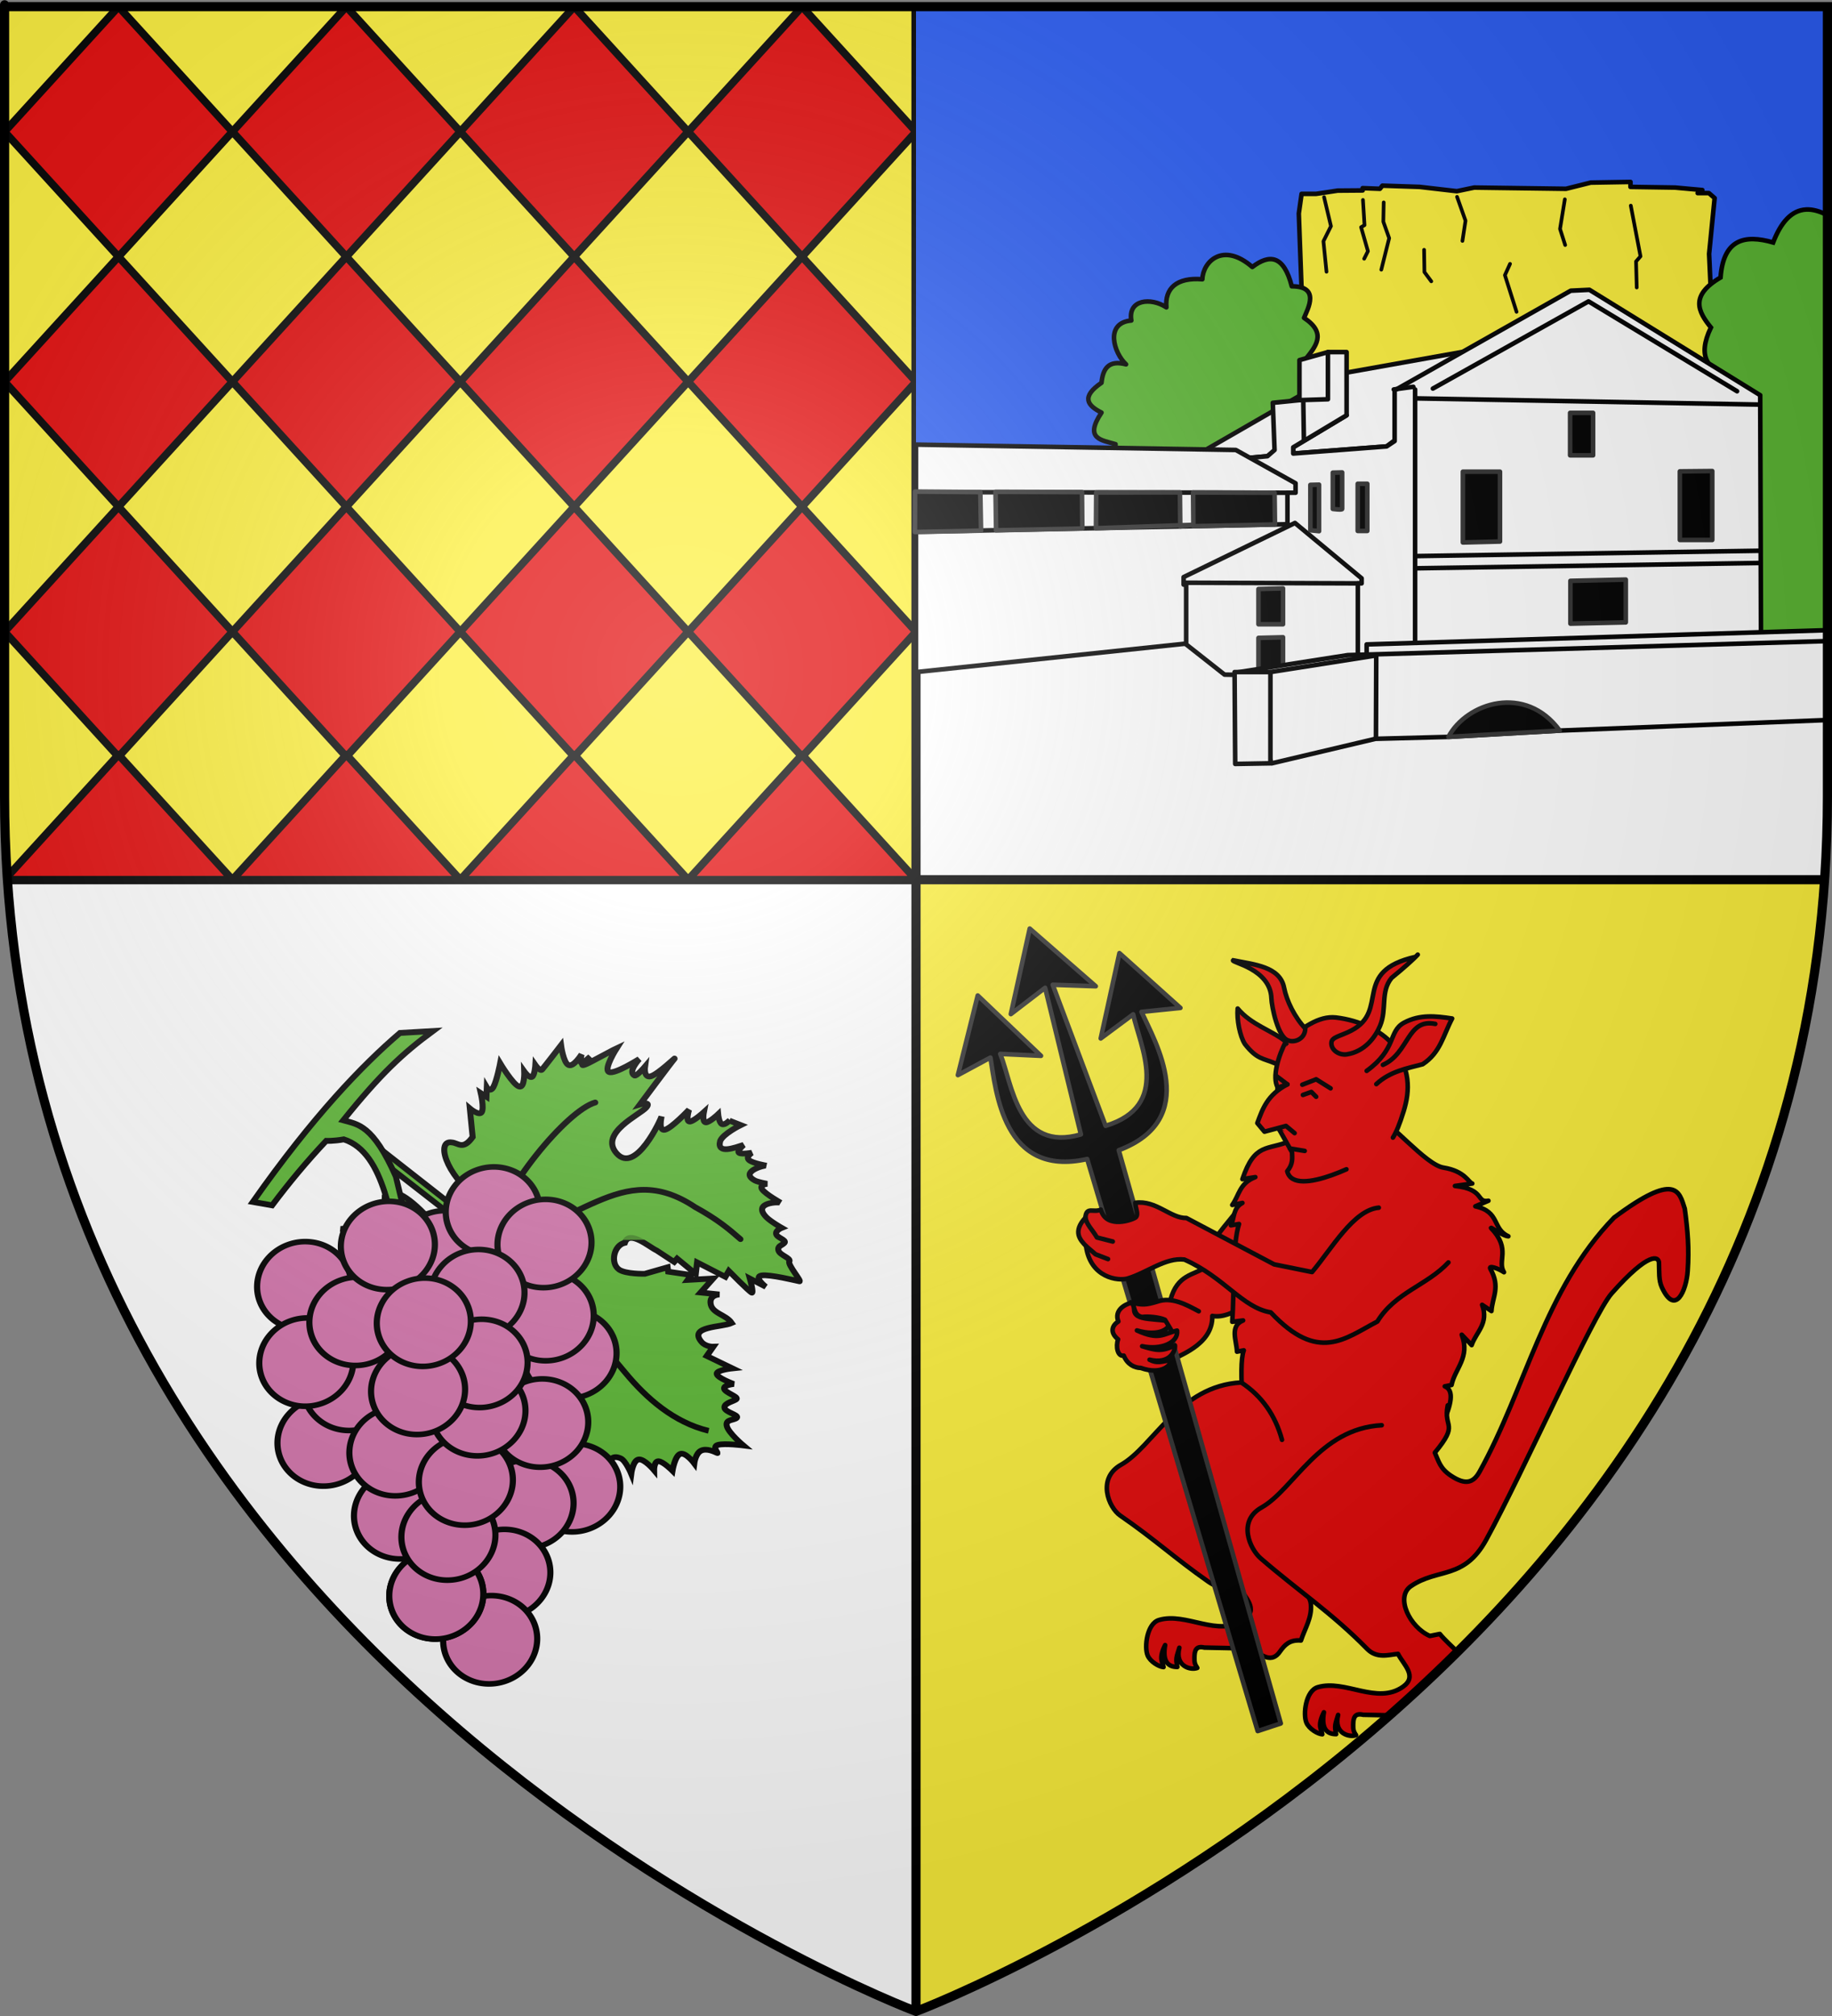 <?xml version="1.0" encoding="UTF-8" standalone="no"?>
<svg
   xmlns:dc="http://purl.org/dc/elements/1.1/"
   xmlns:cc="http://creativecommons.org/ns#"
   xmlns:rdf="http://www.w3.org/1999/02/22-rdf-syntax-ns#"
   xmlns:svg="http://www.w3.org/2000/svg"
   xmlns="http://www.w3.org/2000/svg"
   xmlns:xlink="http://www.w3.org/1999/xlink"
   xmlns:sodipodi="http://sodipodi.sourceforge.net/DTD/sodipodi-0.dtd"
   xmlns:inkscape="http://www.inkscape.org/namespaces/inkscape"
   height="660"
   width="600"
   version="1.0"
   id="svg2"
   sodipodi:version="0.32"
   inkscape:version="0.46"
   sodipodi:docname="Blason_ville_fr_Puymoyen_(Charente).svg"
   sodipodi:docbase="D:\Mes documents\Renaud-Notre Lapin"
   inkscape:export-filename="/Users/olivier/Desktop/Blason Rouge/Blason_Vide_3D.png"
   inkscape:export-xdpi="144"
   inkscape:export-ydpi="144"
   inkscape:output_extension="org.inkscape.output.svg.inkscape">
  <rect width="100%" height="100%" fill="#808080" stroke="none"/>
  <sodipodi:namedview
     inkscape:window-height="975"
     inkscape:window-width="1280"
     inkscape:pageshadow="2"
     inkscape:pageopacity="0.0"
     guidetolerance="10000"
     gridtolerance="23"
     objecttolerance="10"
     borderopacity="1.0"
     bordercolor="#666666"
     pagecolor="#ffffff"
     id="base"
     showgrid="false"
     height="660px"
     inkscape:zoom="1.1590909"
     inkscape:cx="300"
     inkscape:cy="330"
     inkscape:window-x="0"
     inkscape:window-y="22"
     inkscape:current-layer="layer3"
     inkscape:object-paths="true"
     inkscape:object-nodes="true"
     showguides="false"
     inkscape:snap-global="false" />
  <desc
     id="desc4">Flag of Canton of Valais (Wallis)</desc>
  <defs
     id="defs6">
    <linearGradient
       id="linearGradient2893">
      <stop
         style="stop-color:white;stop-opacity:0.314;"
         offset="0"
         id="stop2895" />
      <stop
         id="stop2897"
         offset="0.19"
         style="stop-color:white;stop-opacity:0.251;" />
      <stop
         style="stop-color:#6b6b6b;stop-opacity:0.125;"
         offset="0.6"
         id="stop2901" />
      <stop
         style="stop-color:black;stop-opacity:0.125;"
         offset="1"
         id="stop2899" />
    </linearGradient>
    <radialGradient
       inkscape:collect="always"
       xlink:href="#linearGradient2893"
       id="radialGradient3163"
       gradientUnits="userSpaceOnUse"
       gradientTransform="matrix(1.353,0,0,1.349,-77.629,-85.747)"
       cx="221.445"
       cy="226.331"
       fx="221.445"
       fy="226.331"
       r="300" />
    <g
       id="s">
      <g
         id="c">
        <path
           id="t"
           d="M 0,0 L 0,1 L 0.5,1 L 0,0 z "
           transform="matrix(0.951,0.309,-0.309,0.951,0,-1)" />
        <use
           xlink:href="#t"
           transform="scale(-1,1)"
           id="use2144"
           x="0"
           y="0"
           width="810"
           height="540" />
      </g>
      <g
         id="a">
        <use
           xlink:href="#c"
           transform="matrix(0.309,0.951,-0.951,0.309,0,0)"
           id="use2147"
           x="0"
           y="0"
           width="810"
           height="540" />
        <use
           xlink:href="#c"
           transform="matrix(-0.809,0.588,-0.588,-0.809,0,0)"
           id="use2149"
           x="0"
           y="0"
           width="810"
           height="540" />
      </g>
      <use
         xlink:href="#a"
         transform="scale(-1,1)"
         id="use2151"
         x="0"
         y="0"
         width="810"
         height="540" />
    </g>
  </defs>
  <g
     inkscape:groupmode="layer"
     id="layer3"
     inkscape:label="Fond écu"
     style="display:inline">
    <path
       style="fill:#ffffff;fill-opacity:1;fill-rule:evenodd;stroke:none;stroke-width:1px;stroke-linecap:butt;stroke-linejoin:miter;stroke-opacity:1"
       d="M 300,2.188 L 300,288 L 597.562,288 C 598.173,279.084 598.5,269.998 598.5,260.719 C 598.5,-24.733 598.5,2.188 598.5,2.188 L 300,2.188 z"
       id="path2855" />
    <path
       style="opacity:1;fill:#ffffff;fill-opacity:1;stroke:none;stroke-width:2.5;stroke-miterlimit:4;stroke-dasharray:none;stroke-opacity:1"
       d="M 2.438 288 C 20.604 553.343 300 658.5 300 658.5 L 300 288 L 2.438 288 z "
       id="rect13347" />
    <path
       id="path13355"
       d="M 597.562,288 C 579.396,553.343 300,658.5 300,658.5 L 300,288 L 597.562,288 z"
       style="opacity:1;fill:#fcef3c;fill-opacity:1;stroke:none;stroke-width:2.5;stroke-miterlimit:4;stroke-dasharray:none;stroke-opacity:1" />
    <path
       id="path13364"
       d="M 300,2.188 L 300,288 L 2.438,288 C 1.827,279.084 1.5,269.998 1.5,260.719 C 1.5,-24.733 1.5,2.188 1.5,2.188 L 300,2.188 z"
       style="fill:#fcef3c;fill-opacity:1;fill-rule:evenodd;stroke:none;stroke-width:1px;stroke-linecap:butt;stroke-linejoin:miter;stroke-opacity:1" />
    <rect
       style="opacity:1;fill:#000000;fill-opacity:1;stroke:none;stroke-width:2.5;stroke-miterlimit:4;stroke-dasharray:none;stroke-opacity:1"
       id="rect13643"
       width="3"
       height="657"
       x="298.5"
       y="1.5" />
    <rect
       y="2.438"
       x="-289.5"
       height="595.126"
       width="3"
       id="rect13645"
       style="opacity:1;fill:#000000;fill-opacity:1;stroke:none;stroke-width:2.5;stroke-miterlimit:4;stroke-dasharray:none;stroke-opacity:1"
       transform="matrix(0,-1,1,0,0,0)" />
    <path
       style="fill:#e20909;fill-opacity:1;stroke:#000000;stroke-width:2.5;stroke-linecap:round;stroke-linejoin:round;stroke-miterlimit:4;stroke-opacity:1;stroke-dasharray:none"
       d="M 38.812,2.188 L 1.5,43.114 L 38.812,84.041 L 76.125,43.114 L 38.812,2.188 z"
       id="rect3254"
       sodipodi:nodetypes="ccccc" />
    <path
       sodipodi:nodetypes="ccccc"
       id="path3257"
       d="M 113.438,2.188 L 76.125,43.114 L 113.438,84.041 L 150.75,43.114 L 113.438,2.188 z"
       style="fill:#e20909;fill-opacity:1;stroke:#000000;stroke-width:2.5;stroke-linecap:round;stroke-linejoin:round;stroke-miterlimit:4;stroke-opacity:1;stroke-dasharray:none" />
    <path
       style="fill:#e20909;fill-opacity:1;stroke:#000000;stroke-width:2.5;stroke-linecap:round;stroke-linejoin:round;stroke-miterlimit:4;stroke-opacity:1;stroke-dasharray:none"
       d="M 188.062,2.188 L 150.75,43.114 L 188.062,84.041 L 225.375,43.114 L 188.062,2.188 z"
       id="path3259"
       sodipodi:nodetypes="ccccc" />
    <path
       sodipodi:nodetypes="ccccc"
       id="path3261"
       d="M 262.688,2.188 L 225.375,43.114 L 262.688,84.041 L 300,43.114 L 262.688,2.188 z"
       style="fill:#e20909;fill-opacity:1;stroke:#000000;stroke-width:2.5;stroke-linecap:round;stroke-linejoin:round;stroke-miterlimit:4;stroke-opacity:1;stroke-dasharray:none" />
    <path
       sodipodi:nodetypes="ccccc"
       id="path3263"
       d="M 38.812,84.041 L 1.5,124.969 L 38.812,165.895 L 76.125,124.969 L 38.812,84.041 z"
       style="fill:#e20909;fill-opacity:1;stroke:#000000;stroke-width:2.5;stroke-linecap:round;stroke-linejoin:round;stroke-miterlimit:4;stroke-opacity:1;stroke-dasharray:none" />
    <path
       style="fill:#e20909;fill-opacity:1;stroke:#000000;stroke-width:2.5;stroke-linecap:round;stroke-linejoin:round;stroke-miterlimit:4;stroke-opacity:1;stroke-dasharray:none"
       d="M 113.438,84.041 L 76.125,124.969 L 113.438,165.895 L 150.75,124.969 L 113.438,84.041 z"
       id="path3265"
       sodipodi:nodetypes="ccccc" />
    <path
       sodipodi:nodetypes="ccccc"
       id="path3267"
       d="M 188.062,84.041 L 150.75,124.969 L 188.062,165.895 L 225.375,124.969 L 188.062,84.041 z"
       style="fill:#e20909;fill-opacity:1;stroke:#000000;stroke-width:2.5;stroke-linecap:round;stroke-linejoin:round;stroke-miterlimit:4;stroke-opacity:1;stroke-dasharray:none" />
    <path
       style="fill:#e20909;fill-opacity:1;stroke:#000000;stroke-width:2.5;stroke-linecap:round;stroke-linejoin:round;stroke-miterlimit:4;stroke-opacity:1;stroke-dasharray:none"
       d="M 262.688,84.041 L 225.375,124.969 L 262.688,165.895 L 300,124.969 L 262.688,84.041 z"
       id="path3269"
       sodipodi:nodetypes="ccccc" />
    <path
       style="fill:#e20909;fill-opacity:1;stroke:#000000;stroke-width:2.5;stroke-linecap:round;stroke-linejoin:round;stroke-miterlimit:4;stroke-opacity:1;stroke-dasharray:none"
       d="M 38.812,165.895 L 1.5,206.822 L 38.812,247.75 L 76.125,206.822 L 38.812,165.895 z"
       id="path3271"
       sodipodi:nodetypes="ccccc" />
    <path
       sodipodi:nodetypes="ccccc"
       id="path3273"
       d="M 113.438,165.895 L 76.125,206.822 L 113.438,247.75 L 150.75,206.822 L 113.438,165.895 z"
       style="fill:#e20909;fill-opacity:1;stroke:#000000;stroke-width:2.5;stroke-linecap:round;stroke-linejoin:round;stroke-miterlimit:4;stroke-opacity:1;stroke-dasharray:none" />
    <path
       style="fill:#e20909;fill-opacity:1;stroke:#000000;stroke-width:2.5;stroke-linecap:round;stroke-linejoin:round;stroke-miterlimit:4;stroke-opacity:1;stroke-dasharray:none"
       d="M 188.062,165.895 L 150.75,206.822 L 188.062,247.75 L 225.375,206.822 L 188.062,165.895 z"
       id="path3275"
       sodipodi:nodetypes="ccccc" />
    <path
       sodipodi:nodetypes="ccccc"
       id="path3277"
       d="M 262.688,165.895 L 225.375,206.822 L 262.688,247.75 L 300,206.822 L 262.688,165.895 z"
       style="fill:#e20909;fill-opacity:1;stroke:#000000;stroke-width:2.5;stroke-linecap:round;stroke-linejoin:round;stroke-miterlimit:4;stroke-opacity:1;stroke-dasharray:none" />
    <path
       sodipodi:nodetypes="ccccc"
       id="path3279"
       d="M 38.812,247.073 L 2.574,286.822 L 2.534,288 L 76.125,288 L 38.812,247.073 z"
       style="fill:#e20909;fill-opacity:1;stroke:#000000;stroke-width:2.5;stroke-linecap:round;stroke-linejoin:round;stroke-miterlimit:4;stroke-opacity:1;stroke-dasharray:none" />
    <path
       style="fill:#e20909;fill-opacity:1;stroke:#000000;stroke-width:2.5;stroke-linecap:round;stroke-linejoin:round;stroke-miterlimit:4;stroke-opacity:1;stroke-dasharray:none"
       d="M 113.438,247.073 L 76.125,288 L 150.75,288 L 113.438,247.073 z"
       id="path3281"
       sodipodi:nodetypes="cccc" />
    <path
       sodipodi:nodetypes="cccc"
       id="path3283"
       d="M 188.062,247.073 L 150.75,288 L 225.375,288 L 188.062,247.073 z"
       style="fill:#e20909;fill-opacity:1;stroke:#000000;stroke-width:2.5;stroke-linecap:round;stroke-linejoin:round;stroke-miterlimit:4;stroke-opacity:1;stroke-dasharray:none" />
    <path
       style="fill:#e20909;fill-opacity:1;stroke:#000000;stroke-width:2.5;stroke-linecap:round;stroke-linejoin:round;stroke-miterlimit:4;stroke-opacity:1;stroke-dasharray:none"
       d="M 262.688,247.073 L 225.375,288 L 300,288 L 262.688,247.073 z"
       id="path3285"
       sodipodi:nodetypes="cccc" />
    <g
       transform="matrix(0.72,0,0,0.72,29.606,264.693)"
       inkscape:label="Calque 1"
       id="g7425"
       style="display:inline">
      <g
         id="g3199"
         inkscape:label="Calque 1"
         transform="translate(267.523,-111.429)">
        <g
           transform="translate(-446.848,-77.75)"
           inkscape:label="Calque 1"
           id="g2836" />
      </g>
    </g>
    <path
       style="fill:#2b5df2;fill-opacity:1;fill-rule:evenodd;stroke:none;stroke-width:1px;stroke-linecap:butt;stroke-linejoin:miter;stroke-opacity:1"
       d="M 300,2.188 L 300,154.438 L 598.5,154.438 C 598.5,103.814 598.5,2.188 598.5,2.188 L 300,2.188 z"
       id="path2543" />
  </g>
  <g
     inkscape:groupmode="layer"
     id="layer4"
     inkscape:label="Meubles">
    <g
       id="g4590">
      <path
         id="path3365"
         d="M 534 59.562 L 521 59.781 L 512.875 61.812 L 482.812 61.406 L 477.125 62.594 L 464.938 61.188 L 452.75 60.781 L 451.938 61.812 L 446.281 61.594 L 446.281 62.344 L 438.094 62.406 L 431.062 63.469 L 426.281 63.469 L 425.375 69.906 L 426.219 93.031 L 428.219 123.281 L 435.656 123.281 L 434.75 126.875 L 449.375 126.188 L 449.125 128.219 L 455.438 128 L 454.969 130.938 C 454.969 130.938 466.214 130.469 467.562 130.469 C 468.911 130.469 561.469 120.688 561.469 120.688 L 559.75 83.125 L 561.562 64.844 L 559.688 63.219 L 556 63.219 L 557.531 62.219 L 548.594 61.406 L 534 61.188 L 534 59.562 z "
         style="fill:#fcef3c;fill-opacity:1;stroke:#000000;stroke-width:1.5;stroke-linecap:round;stroke-linejoin:round;stroke-miterlimit:4;stroke-dasharray:none;stroke-opacity:1" />
      <path
         id="path3367"
         d="M 446.383,65.456 L 446.893,73.713 L 445.771,74.386 L 448.014,82.236 L 446.781,84.703"
         style="fill:#fcef3c;fill-opacity:1;stroke:#000000;stroke-width:1.2;stroke-linecap:round;stroke-linejoin:round;stroke-miterlimit:4;stroke-dasharray:none;stroke-opacity:1" />
      <path
         id="path3369"
         d="M 453.175,66.258 L 453.061,72.591 L 454.967,77.974 L 452.388,88.291"
         style="fill:#fcef3c;fill-opacity:1;stroke:#000000;stroke-width:1.2;stroke-linecap:round;stroke-linejoin:round;stroke-miterlimit:4;stroke-dasharray:none;stroke-opacity:1" />
      <path
         id="path3371"
         d="M 477.202,64.446 L 479.975,72.255 L 478.966,78.871"
         style="fill:#fcef3c;fill-opacity:1;stroke:#000000;stroke-width:1.2;stroke-linecap:round;stroke-linejoin:round;stroke-miterlimit:4;stroke-dasharray:none;stroke-opacity:1" />
      <path
         id="path3373"
         d="M 466.406,81.787 C 466.406,82.348 466.518,89.076 466.518,89.076 L 468.761,92.104"
         style="fill:#fcef3c;fill-opacity:1;stroke:#000000;stroke-width:1.2;stroke-linecap:round;stroke-linejoin:round;stroke-miterlimit:4;stroke-dasharray:none;stroke-opacity:1" />
      <path
         id="path3375"
         d="M 433.653,64.561 L 435.903,74.049 L 433.435,78.983 L 434.445,88.964"
         style="fill:#fcef3c;fill-opacity:1;stroke:#000000;stroke-width:1.2;stroke-linecap:round;stroke-linejoin:round;stroke-miterlimit:4;stroke-dasharray:none;stroke-opacity:1" />
      <path
         id="path3377"
         d="M 512.499,65.259 L 510.927,74.946 L 512.609,80.217"
         style="fill:#fcef3c;fill-opacity:1;stroke:#000000;stroke-width:1.2;stroke-linecap:round;stroke-linejoin:round;stroke-miterlimit:4;stroke-dasharray:none;stroke-opacity:1" />
      <path
         id="path3379"
         d="M 496.685,102.085 L 492.872,90.086 L 494.554,86.385"
         style="fill:#fcef3c;fill-opacity:1;stroke:#000000;stroke-width:1.2;stroke-linecap:round;stroke-linejoin:round;stroke-miterlimit:4;stroke-dasharray:none;stroke-opacity:1" />
      <path
         id="path3381"
         d="M 534.101,67.32 L 537.281,83.918 L 535.823,85.6 L 536.047,94.123"
         style="fill:#fcef3c;fill-opacity:1;stroke:#000000;stroke-width:1.2;stroke-linecap:round;stroke-linejoin:round;stroke-miterlimit:4;stroke-dasharray:none;stroke-opacity:1" />
      <path
         id="path3359"
         d="M 591.562,68.594 C 586.706,68.819 583.248,72.834 580.719,79.375 C 571.408,76.717 564.428,78.259 563.5,90.844 C 553.38,96.777 556.136,102.04 560.344,107.219 C 555.624,117.065 559.656,121.039 566.344,123.281 L 574.125,134.5 L 572.375,214.906 L 598.5,214.469 C 598.5,111.655 598.5,75.692 598.5,70.438 C 595.925,69.103 593.61,68.499 591.562,68.594 z"
         style="fill:#5ab532;fill-opacity:1;fill-rule:evenodd;stroke:#000000;stroke-width:1.5;stroke-linecap:butt;stroke-linejoin:miter;stroke-miterlimit:4;stroke-dasharray:none;stroke-opacity:1;display:inline" />
      <path
         sodipodi:nodetypes="cccccccccccccc"
         id="path3355"
         d="M 427.088,104.065 C 428.418,100.907 432.399,93.728 423.068,93.728 C 420.466,83.524 415.803,83.107 410.146,87.41 C 400.514,79.076 393.985,85.677 393.778,91.431 C 385.245,90.726 381.471,94.524 382.005,100.62 C 376.949,97.3 369.353,98.009 370.519,104.927 C 361.753,105.696 364.764,115.536 368.796,119.285 C 363.013,117.749 361.209,120.76 360.755,125.315 C 353.995,129.922 356.114,132.752 360.755,135.078 C 354.929,143.78 360.875,144.072 365.35,145.416 C 365.032,152.132 368.874,151.363 372.241,151.446 L 429.158,158.746 L 427.375,117.849 C 430.851,113.493 434.778,109.166 427.088,104.065 z"
         style="opacity:1;fill:#5ab532;fill-opacity:1;stroke:#000000;stroke-width:1.5;stroke-linecap:round;stroke-linejoin:round;stroke-miterlimit:4;stroke-dasharray:none;stroke-opacity:1" />
      <g
         id="g3319">
        <path
           style="opacity:1;fill:#ffffff;fill-opacity:1;stroke:#000000;stroke-width:1.5;stroke-linecap:round;stroke-linejoin:round;stroke-miterlimit:4;stroke-dasharray:none;stroke-opacity:1;display:inline"
           d="M 389.759,150.225 L 437.824,122.552 L 499.871,111.482 L 454.137,146.147 L 423.55,148.477 L 423.55,146.438 L 441.028,135.951 L 426.463,137.699 L 418.889,146.73 L 415.102,149.351 L 392.672,151.39 L 389.759,150.225 z"
           id="path3297"
           sodipodi:nodetypes="cccccccccccc" />
        <path
           style="opacity:1;fill:#ffffff;fill-opacity:1;stroke:#000000;stroke-width:1.5;stroke-linecap:round;stroke-linejoin:round;stroke-miterlimit:4;stroke-dasharray:none;stroke-opacity:1;display:inline"
           d="M 576.774,218.215 L 463.458,224.215 L 392.829,208.423 L 392.672,151.39 L 415.102,149.351 L 417.433,147.312 L 416.85,131.873 L 425.589,130.999 L 425.589,117.891 L 434.911,115.269 L 441.028,115.269 L 441.028,135.951 L 423.55,146.438 L 423.55,148.477 L 454.137,146.147 L 456.758,144.399 L 456.758,127.795 L 514.436,95.169 L 520.553,94.878 L 576.483,129.378 L 576.774,218.215 z"
           id="path3295"
           sodipodi:nodetypes="ccccccccccccccccccccc" />
        <path
           style="opacity:1;fill:#2b5df2;fill-opacity:1;stroke:#000000;stroke-width:1.5;stroke-linecap:round;stroke-linejoin:round;stroke-miterlimit:4;stroke-dasharray:none;stroke-opacity:1;display:inline"
           d="M 463.458,224.215 L 463.458,127.504"
           id="path3301" />
        <path
           style="opacity:1;fill:none;fill-opacity:1;stroke:#000000;stroke-width:1.5;stroke-linecap:round;stroke-linejoin:round;stroke-miterlimit:4;stroke-dasharray:none;stroke-opacity:1;display:inline"
           d="M 469.284,127.212 L 520.262,98.665 L 568.909,128.086"
           id="path3303"
           sodipodi:nodetypes="ccc" />
        <path
           style="opacity:1;fill:none;fill-opacity:1;stroke:#000000;stroke-width:1.5;stroke-linecap:round;stroke-linejoin:round;stroke-miterlimit:4;stroke-dasharray:none;stroke-opacity:1;display:inline"
           d="M 434.911,115.269 L 434.911,130.708 L 425.589,130.999"
           id="path3305" />
        <path
           style="opacity:1;fill:#2b5df2;fill-opacity:1;stroke:#000000;stroke-width:1.5;stroke-linecap:round;stroke-linejoin:round;stroke-miterlimit:4;stroke-dasharray:none;stroke-opacity:1;display:inline"
           d="M 427.046,144.108 L 426.84,131.376"
           id="path3307"
           sodipodi:nodetypes="cc" />
        <path
           style="opacity:1;fill:#2b5df2;fill-opacity:1;stroke:#000000;stroke-width:1.5;stroke-linecap:round;stroke-linejoin:round;stroke-miterlimit:4;stroke-dasharray:none;stroke-opacity:1;display:inline"
           d="M 576.483,184.307 L 463.458,186.055"
           id="path3309" />
        <path
           id="path3311"
           d="M 576.483,180.307 L 463.458,182.055"
           style="opacity:1;fill:#2b5df2;fill-opacity:1;stroke:#000000;stroke-width:1.5;stroke-linecap:round;stroke-linejoin:round;stroke-miterlimit:4;stroke-dasharray:none;stroke-opacity:1;display:inline" />
        <path
           style="opacity:1;fill:#000000;fill-opacity:1;stroke:#313131;stroke-width:1.5;stroke-linecap:round;stroke-linejoin:round;stroke-miterlimit:4;stroke-dasharray:none;stroke-opacity:1;display:inline"
           d="M 479.11,154.422 L 479.11,177.594 L 491.263,177.286 L 491.263,154.422 L 479.11,154.422 z"
           id="path2447" />
        <path
           style="opacity:1;fill:#000000;fill-opacity:1;stroke:#313131;stroke-width:1.5;stroke-linecap:round;stroke-linejoin:round;stroke-miterlimit:4;stroke-dasharray:none;stroke-opacity:1;display:inline"
           d="M 514.229,135.163 L 514.229,149.066 L 521.748,149.066 L 521.748,135.163 L 514.229,135.163 z"
           id="path2449" />
        <path
           style="opacity:1;fill:#000000;fill-opacity:1;stroke:#313131;stroke-width:1.5;stroke-linecap:round;stroke-linejoin:round;stroke-miterlimit:4;stroke-dasharray:none;stroke-opacity:1;display:inline"
           d="M 550.173,154.319 L 550.173,176.771 L 560.781,176.771 L 560.781,154.216 L 550.173,154.319 z"
           id="path2451" />
        <path
           style="opacity:1;fill:#000000;fill-opacity:1;stroke:#313131;stroke-width:1.5;stroke-linecap:round;stroke-linejoin:round;stroke-miterlimit:4;stroke-dasharray:none;stroke-opacity:1;display:inline"
           d="M 514.332,190.159 L 514.332,204.166 L 532.459,203.754 L 532.459,189.747 L 514.332,190.159 z"
           id="path2453" />
        <path
           style="opacity:1;fill:none;fill-opacity:1;stroke:#000000;stroke-width:1.5;stroke-linecap:round;stroke-linejoin:round;stroke-miterlimit:4;stroke-dasharray:none;stroke-opacity:1;display:inline"
           d="M 463.458,130.417 L 576.191,132.456"
           id="path2461" />
        <path
           style="opacity:1;fill:#ffffff;fill-opacity:1;stroke:#000000;stroke-width:1.5;stroke-linecap:round;stroke-linejoin:round;stroke-miterlimit:4;stroke-dasharray:none;stroke-opacity:1;display:inline"
           d="M 300,145.562 L 300,220.031 L 403.312,209.125 L 421.656,171.812 L 421.656,161.312 L 424.312,161.312 L 424.312,158.219 L 404.75,147.312 L 300,145.562 z"
           id="path2473" />
        <path
           style="opacity:1;fill:#ffffff;fill-opacity:1;stroke:#000000;stroke-width:1.5;stroke-linecap:round;stroke-linejoin:round;stroke-miterlimit:4;stroke-dasharray:none;stroke-opacity:1;display:inline"
           d="M 388.479,210.963 L 388.479,191.395 L 387.655,191.395 L 387.655,188.923 L 424.113,171.209 L 445.947,189.335 L 445.947,190.983 L 444.711,190.983 L 444.711,221.614 L 401.047,220.861 L 388.479,210.963 z"
           id="path2463"
           sodipodi:nodetypes="ccccccccccc" />
        <path
           style="opacity:1;fill:none;fill-opacity:1;stroke:#000000;stroke-width:1.5;stroke-linecap:round;stroke-linejoin:round;stroke-miterlimit:4;stroke-dasharray:none;stroke-opacity:1;display:inline"
           d="M 421.435,161.322 L 299.678,161.113"
           id="path2477"
           sodipodi:nodetypes="cc" />
        <path
           style="opacity:1;fill:none;fill-opacity:1;stroke:#000000;stroke-width:1.5;stroke-linecap:round;stroke-linejoin:round;stroke-miterlimit:4;stroke-dasharray:none;stroke-opacity:1;display:inline"
           d="M 299.641,174.122 L 421.847,171.621"
           id="path2479"
           sodipodi:nodetypes="cc" />
        <path
           style="opacity:1;fill:#ffffff;fill-opacity:1;stroke:#000000;stroke-width:1.5;stroke-linecap:round;stroke-linejoin:round;stroke-miterlimit:4;stroke-dasharray:none;stroke-opacity:1;display:inline"
           d="M 598.5,206.312 L 447.594,210.969 L 447.594,214.875 L 447.812,217.75 L 598.5,212.938 C 598.5,208.284 598.5,210.643 598.5,206.312 z"
           id="path2481" />
        <path
           id="path2471"
           d="M 412.166,208.837 L 412.166,220.372 L 420.2,220.372 L 420.2,208.631 L 412.166,208.837 z"
           style="opacity:1;fill:#000000;fill-opacity:1;stroke:#313131;stroke-width:1.5;stroke-linecap:round;stroke-linejoin:round;stroke-miterlimit:4;stroke-dasharray:none;stroke-opacity:1;display:inline" />
        <path
           style="opacity:1;fill:#ffffff;fill-opacity:1;stroke:#000000;stroke-width:1.5;stroke-linecap:round;stroke-linejoin:round;stroke-miterlimit:4;stroke-dasharray:none;stroke-opacity:1;display:inline"
           d="M 598.5,209.875 L 441.406,214.469 L 404.531,220.219 L 416.5,249.906 L 450.469,241.875 L 474.375,241.25 L 510.625,239.188 L 598.5,235.719 C 598.5,212.906 598.5,227.44 598.5,209.875 z"
           id="path2485" />
        <path
           style="opacity:1;fill:#000000;fill-opacity:1;stroke:#313131;stroke-width:1.5;stroke-linecap:round;stroke-linejoin:round;stroke-miterlimit:4;stroke-dasharray:none;stroke-opacity:1;display:inline"
           d="M 474.372,241.242 C 480.371,230.007 499.62,223.833 510.831,239.183 L 474.372,241.242 z"
           id="path2487"
           sodipodi:nodetypes="ccc" />
        <path
           style="opacity:1;fill:#000000;fill-opacity:1;stroke:#313131;stroke-width:1.5;stroke-linecap:round;stroke-linejoin:round;stroke-miterlimit:4;stroke-dasharray:none;stroke-opacity:1;display:inline"
           d="M 412.166,192.837 L 412.166,204.372 L 420.2,204.372 L 420.2,192.631 L 412.166,192.837 z"
           id="path2467" />
        <path
           style="opacity:1;fill:#000000;fill-opacity:1;stroke:#313131;stroke-width:1.5;stroke-linecap:round;stroke-linejoin:round;stroke-miterlimit:4;stroke-dasharray:none;stroke-opacity:1;display:inline"
           d="M 431.998,158.673 L 431.998,173.893 L 429.158,173.602 L 429.158,158.746 L 431.998,158.673 z"
           id="path2455" />
        <path
           style="opacity:1;fill:#000000;fill-opacity:1;stroke:#313131;stroke-width:1.5;stroke-linecap:round;stroke-linejoin:round;stroke-miterlimit:4;stroke-dasharray:none;stroke-opacity:1;display:inline"
           d="M 436.513,154.74 L 436.513,166.611 C 436.513,166.611 439.572,167.048 439.572,166.611 C 439.572,166.174 439.572,154.667 439.572,154.667 L 436.513,154.74 z"
           id="path2457" />
        <path
           style="opacity:1;fill:#000000;fill-opacity:1;stroke:#313131;stroke-width:1.5;stroke-linecap:round;stroke-linejoin:round;stroke-miterlimit:4;stroke-dasharray:none;stroke-opacity:1;display:inline"
           d="M 444.669,158.382 L 444.669,173.82 L 447.801,173.82 L 447.801,158.382 L 444.669,158.382 z"
           id="path2459" />
        <path
           style="opacity:1;fill:none;fill-opacity:1;stroke:#000000;stroke-width:1.5;stroke-linecap:round;stroke-linejoin:round;stroke-miterlimit:4;stroke-dasharray:none;stroke-opacity:1;display:inline"
           d="M 388.479,190.777 L 445.123,190.983"
           id="path2465" />
        <path
           style="opacity:1;fill:none;fill-opacity:1;stroke:#000000;stroke-width:1.5;stroke-linecap:round;stroke-linejoin:round;stroke-miterlimit:4;stroke-dasharray:none;stroke-opacity:1;display:inline"
           d="M 456.467,127.504 L 462.876,126.63"
           id="path3260" />
        <path
           style="opacity:1;fill:#ffffff;fill-opacity:1;stroke:#000000;stroke-width:1.5;stroke-linecap:round;stroke-linejoin:round;stroke-miterlimit:4;stroke-dasharray:none;stroke-opacity:1;display:inline"
           d="M 404.545,250.099 L 404.339,220.026 L 416.08,220.026 L 416.08,249.894 L 404.545,250.099 z"
           id="path2483"
           sodipodi:nodetypes="ccccc" />
        <path
           style="opacity:1;fill:none;fill-opacity:1;stroke:#000000;stroke-width:1.5;stroke-linecap:round;stroke-linejoin:round;stroke-miterlimit:4;stroke-dasharray:none;stroke-opacity:1;display:inline"
           d="M 450.641,241.402 L 450.732,214.58"
           id="path3262"
           sodipodi:nodetypes="cc" />
        <path
           style="opacity:1;fill:none;fill-opacity:1;stroke:#000000;stroke-width:1.5;stroke-linecap:round;stroke-linejoin:round;stroke-miterlimit:4;stroke-dasharray:none;stroke-opacity:1;display:inline"
           d="M 416.08,220.026 L 450.732,214.58"
           id="path3264"
           sodipodi:nodetypes="cc" />
        <path
           style="opacity:1;fill:#000000;fill-opacity:1;stroke:#313131;stroke-width:1.5;stroke-linecap:round;stroke-linejoin:round;stroke-miterlimit:4;stroke-dasharray:none;stroke-opacity:1;display:inline"
           d="M 390.75,161.224 L 390.843,172.269 L 417.565,171.711 L 417.443,161.322 L 390.75,161.224 z"
           id="path3266"
           sodipodi:nodetypes="ccccc" />
        <path
           sodipodi:nodetypes="cccccc"
           id="path3268"
           d="M 359.023,161.239 L 358.936,172.936 L 390.641,171.827 L 386.552,172.359 L 386.442,161.21 L 359.023,161.239 z"
           style="opacity:1;fill:#000000;fill-opacity:1;stroke:#313131;stroke-width:1.5;stroke-linecap:round;stroke-linejoin:round;stroke-miterlimit:4;stroke-dasharray:none;stroke-opacity:1;display:inline" />
        <path
           style="opacity:1;fill:#000000;fill-opacity:1;stroke:#313131;stroke-width:1.5;stroke-linecap:round;stroke-linejoin:round;stroke-miterlimit:4;stroke-dasharray:none;stroke-opacity:1;display:inline"
           d="M 326.05,161.016 L 326.225,173.62 L 354.472,173.029 L 354.367,161.107 L 326.05,161.016 z"
           id="path3270"
           sodipodi:nodetypes="ccccc" />
        <path
           sodipodi:nodetypes="ccccc"
           id="path3272"
           d="M 299.679,160.931 L 299.641,174.175 L 321.301,173.722 L 321.067,161.107 L 299.679,160.931 z"
           style="opacity:1;fill:#000000;fill-opacity:1;stroke:#313131;stroke-width:1.5;stroke-linecap:round;stroke-linejoin:round;stroke-miterlimit:4;stroke-dasharray:none;stroke-opacity:1;display:inline" />
      </g>
    </g>
    <g
       id="g4975"
       transform="matrix(0.638,-5.5779675e-2,5.5779675e-2,0.638,-406.145,696.503)">
      <g
         style="stroke:#000000;stroke-width:3;stroke-miterlimit:4;stroke-dasharray:none;stroke-opacity:1;display:inline"
         id="g8200"
         transform="matrix(0.996,-8.6575765e-2,8.6575765e-2,0.996,614.393,-574.899)">
        <g
           inkscape:transform-center-y="-12.620621"
           inkscape:transform-center-x="14.195097"
           style="fill:#5ab532;stroke:#000000;stroke-width:1.41;stroke-miterlimit:4;stroke-dasharray:none;stroke-opacity:1"
           transform="matrix(-1.638,1.293,-1.412,-1.648,2236.064,-132.372)"
           id="g20384">
          <path
             sodipodi:nodetypes="ccscccscccscscscscscscscscscsscsscscscscscccccscscscscscssssssccsccccccccsccccccccscscccscssssscssscscscscscssscscsssccscccscssscscscscssssssscscssccscscsssccssscscsccscccccccssccc"
             d="M 821.35,472.914 L 820.244,428.919 C 820.244,428.919 815.294,434.866 815.307,435.199 C 815.721,445.591 810.567,452.058 808.673,448.972 C 807.743,447.781 808.489,445.728 804.395,446.161 L 799.42,451.153 C 799.42,451.153 799.466,448.354 798.314,448.472 C 797.162,448.59 794.812,451.626 794.812,451.626 L 794.628,450.049 L 792.785,451.468 C 792.785,451.468 793.338,450.01 791.68,450.364 C 790.021,450.719 786.151,452.887 786.151,452.887 C 786.151,452.887 788.178,447.329 787.625,445.949 C 787.072,444.569 783.94,447.368 783.94,447.368 C 783.94,447.368 784.492,445.397 783.755,445.161 C 783.018,444.924 780.991,446.422 780.991,446.422 C 780.991,446.422 781.544,444.53 780.807,444.53 C 780.07,444.53 773.251,445.003 773.251,445.003 C 773.251,445.003 776.2,441.849 775.831,440.588 C 775.462,439.326 771.777,439.957 771.777,439.957 C 771.777,439.957 773.666,439.011 773.435,438.538 C 773.205,438.065 770.855,438.065 770.855,438.065 C 770.855,438.065 776.937,439.011 771.224,436.961 C 765.511,434.911 765.142,434.753 765.142,434.753 C 765.142,434.753 771.224,433.807 770.855,432.388 C 770.487,430.969 763.668,429.077 763.668,429.077 C 763.668,429.077 767.953,429.155 767.538,427.342 C 767.412,426.788 764.221,426.869 764.221,426.869 C 764.221,426.869 766.663,425.332 765.142,424.346 C 763.622,423.36 757.034,422.927 758.14,422.927 C 759.245,422.927 772.145,421.823 772.145,421.823 C 772.145,421.823 769.558,420.267 771.777,420.246 C 774.146,420.224 783.897,424.519 785.04,418.354 C 786.319,411.454 771.55,415.844 771.04,416.146 C 771.04,416.146 774.449,414.412 773.067,413.466 C 771.685,412.519 765.511,412.362 765.511,412.362 C 765.511,412.362 768.183,411.219 767.722,410.469 C 767.262,409.72 763.668,409.366 763.668,409.366 C 763.668,409.366 765.787,408.183 765.327,407.473 C 764.866,406.764 761.825,406.527 761.825,406.527 C 761.825,406.527 763.3,405.069 763.115,404.32 C 762.931,403.571 761.088,403.531 761.088,403.531 L 761.272,403.531 L 760.351,400.851 C 760.351,400.851 764.742,402.596 766.585,401.966 C 769.745,400.449 765.559,398.348 763.668,397.224 C 763.668,397.224 766.064,397.539 765.88,396.751 C 765.695,395.962 763.852,394.543 763.852,394.543 C 763.852,394.543 765.649,395.056 765.695,393.912 C 765.741,392.769 764.037,389.97 764.037,389.97 C 764.266,390.462 769.508,393.789 768.644,389.655 C 768.482,388.879 767.354,386.974 767.354,386.974 C 767.354,386.974 768.828,388.314 769.197,386.974 C 769.565,385.634 768.828,381.613 768.828,381.613 C 768.892,382.05 773.208,386.761 773.804,381.928 C 773.978,380.514 773.435,377.513 773.435,377.513 C 773.435,377.513 774.864,378.223 775.462,377.513 C 776.061,376.803 774.91,374.675 775.831,374.675 C 776.752,374.675 777.536,375.463 778.227,374.517 C 778.918,373.571 777.674,371.048 778.595,370.89 C 779.517,370.732 780.438,365.371 780.807,366.002 C 781.175,366.633 784.032,372.309 785.598,373.571 C 787.165,374.832 787.072,371.048 787.072,371.048 L 787.994,375.148 C 787.994,375.148 790.205,371.994 790.39,372.625 C 790.574,373.255 789.837,380.036 789.837,380.036 L 791.495,379.721 L 793.154,386.974 L 795.55,385.397 L 795.55,391.074 L 796.655,391.074 L 797.208,395.962 C 797.713,397.719 797.506,404.102 800.71,402.765 C 802.921,404.347 806.867,402.147 806.683,399.6 C 806.546,397.705 803.474,394.385 803.474,394.385 L 798.682,391.389 L 799.42,390.601 L 796.471,386.028 L 797.945,385.87 L 793.707,381.613 L 798.314,381.613 L 795.734,377.986 C 795.734,377.986 797.232,379.629 798.682,378.301 C 800.664,376.488 798.498,373.768 799.235,371.363 C 801.631,372.393 806.607,378.571 807.528,373.728 C 807.825,372.168 806.607,370.89 806.607,370.89 L 809.371,370.575 L 807.712,364.11 C 807.712,364.11 810.523,366.672 811.214,366.002 C 811.905,365.332 810.477,361.429 810.477,361.429 C 810.477,361.429 812.274,363.085 812.872,362.375 C 813.471,361.665 812.135,358.59 812.872,358.59 C 813.61,358.59 815.499,360.128 816.374,359.379 C 817.249,358.63 815.452,355.594 816.374,355.594 C 817.295,355.594 818.447,357.447 819.507,356.068 C 820.566,354.688 820.612,350.075 820.612,350.075 C 820.612,350.075 823.1,353.781 824.482,354.648 C 825.865,355.516 825.957,352.914 826.141,353.545 C 826.325,354.175 826.786,356.107 828.168,356.698 C 829.55,357.29 831.67,355.91 831.67,355.91 C 831.67,355.91 830.84,359.182 832.038,359.852 C 833.236,360.522 836.461,358.59 836.461,358.59 C 836.461,358.59 836.139,361.705 836.83,362.533 C 837.521,363.361 839.225,361.902 839.225,361.902 C 839.225,361.902 838.534,365.45 839.594,366.317 C 840.653,367.184 843.464,365.371 843.464,365.371 C 843.464,365.371 841.82,368.408 842.174,369.629 C 843.418,373.919 848.44,368.163 848.44,368.052 C 848.44,368.052 847.011,373.728 847.15,375.463 C 847.288,377.198 849.038,373.807 848.992,374.99 C 848.946,376.173 846.853,379.551 846.965,380.194 C 847.702,384.415 857.285,377.527 857.285,377.355 C 857.285,377.355 856.226,381.652 856.732,383.032 C 857.239,384.412 859.312,382.874 859.312,382.874 C 859.312,382.874 857.193,385.358 857.47,386.028 C 857.746,386.698 861.155,385.082 860.418,385.555 C 859.681,386.028 857.516,388.157 857.101,389.024 C 856.686,389.891 860.602,388.078 858.76,389.024 L 846.965,395.805 C 844.482,398.1 840.38,402.037 842.358,404.173 C 847.207,409.408 852.49,403.64 852.468,397.866 L 855.258,392.493 L 858.575,390.443 C 858.575,390.443 858.437,392.06 859.497,391.389 C 860.556,390.719 862.814,387.763 862.814,387.763 C 862.814,387.763 863.551,390.443 864.288,389.813 C 865.025,389.182 868.066,386.265 869.448,386.028 C 870.83,385.791 869.08,389.339 869.817,388.866 C 870.554,388.393 874.608,386.343 874.608,386.343 C 874.608,386.343 872.765,390.128 875.714,388.393 C 878.662,386.659 881.427,386.186 881.427,386.186 C 881.427,386.186 879.169,388.669 878.847,390.128 C 878.524,391.587 880.137,392.02 880.137,392.02 C 880.137,392.02 877.695,393.873 877.925,395.016 C 878.156,396.159 881.058,396.593 881.058,396.593 C 881.058,396.593 878.156,398.525 878.294,399.747 C 878.432,400.969 882.717,400.378 881.611,401.481 C 880.505,402.585 877.142,403.886 877.372,405.897 C 877.603,407.907 883.27,409.523 882.532,409.523 C 881.795,409.523 880.782,410.115 880.505,410.785 C 880.229,411.455 882.164,412.204 881.427,412.204 C 880.69,412.204 878.847,411.573 878.662,412.204 C 878.478,412.835 880.69,414.727 880.69,414.727 C 880.69,414.727 876.866,414.885 877.372,416.462 C 877.879,418.038 882.717,421.035 882.717,421.035 C 882.717,421.035 878.939,421.784 877.925,422.769 C 876.912,423.755 879.4,424.977 878.662,424.977 C 877.925,424.977 876.082,424.977 876.082,424.977 C 876.082,424.977 877.372,427.342 876.082,427.184 C 874.286,425.259 860.853,421.075 860.74,425.466 C 860.644,429.166 875.345,430.427 875.345,429.392 C 875.345,429.392 872.581,429.234 873.687,430.18 C 874.792,431.127 882.717,435.384 882.717,435.384 C 882.717,435.384 876.175,435.226 874.055,435.857 C 871.936,436.488 874.977,437.907 874.24,437.907 C 873.502,437.907 870.508,436.882 869.817,437.749 C 869.126,438.617 871.475,441.376 871.475,441.376 L 866.684,439.957 C 866.684,439.957 868.895,444.372 867.605,444.372 C 866.315,444.372 862.63,441.731 860.971,441.849 C 859.312,441.967 862.261,444.845 860.971,444.845 C 859.681,444.845 856.548,443.899 856.548,443.899 C 856.548,443.899 860.787,448.63 859.128,448.63 C 857.47,448.63 851.757,447.999 851.757,447.999 C 851.757,447.999 853.231,449.26 852.494,449.26 C 851.757,449.26 848.808,448.157 848.808,448.157 L 849.361,451.626 C 849.361,451.626 846.195,448.963 844.201,449.103 C 840.003,449.398 842.358,454.937 842.358,454.937 L 838.672,451.31 L 836.277,449.891 L 835.54,452.257 L 833.328,449.103 L 830.564,451.31 L 832.001,445.357 C 832.001,445.357 827.96,451.368 827.305,451.04 C 825.617,450.195 825.87,441.362 828.168,435.226 C 829.787,430.905 822.271,428.604 822.271,428.604 L 823.561,473.387 L 821.35,472.914 z"
             style="fill:#5ab532;fill-opacity:1;fill-rule:evenodd;stroke:#000000;stroke-width:1.41;stroke-linecap:butt;stroke-linejoin:miter;stroke-miterlimit:4;stroke-dasharray:none;stroke-opacity:1;display:inline"
             id="path10836" />
          <g
             id="g19493"
             style="fill:#5ab532;stroke:#000000;stroke-width:1.41;stroke-linecap:round;stroke-miterlimit:4;stroke-dasharray:none;stroke-opacity:1">
            <path
               sodipodi:nodetypes="ccscsc"
               id="path18600"
               d="M 823.5,359 L 823.25,358.5 C 827.073,365.891 826.787,374.509 825.25,382.25 C 822.155,397.844 820.613,412.837 821.25,428.5 C 838.615,413.221 852.73,418.442 859.75,412.25 C 866.458,406.334 871.791,399.16 874,393.25"
               style="fill:#5ab532;fill-opacity:0.75;fill-rule:evenodd;stroke:#000000;stroke-width:1.41;stroke-linecap:round;stroke-linejoin:miter;stroke-miterlimit:4;stroke-dasharray:none;stroke-opacity:1" />
            <path
               sodipodi:nodetypes="ccc"
               id="path18602"
               d="M 822.25,427.75 C 805.49,412.691 785.198,417.046 783,396 C 781.795,389.923 781.905,386.478 782,383"
               style="fill:#5ab532;fill-opacity:0.75;fill-rule:evenodd;stroke:#000000;stroke-width:1.41;stroke-linecap:round;stroke-linejoin:miter;stroke-miterlimit:4;stroke-dasharray:none;stroke-opacity:1" />
            <path
               sodipodi:nodetypes="cc"
               id="path18604"
               d="M 821,427.25 C 809.511,432.883 784.666,433.722 778.75,430"
               style="fill:#5ab532;fill-opacity:0.75;fill-rule:evenodd;stroke:#000000;stroke-width:1.41;stroke-linecap:round;stroke-linejoin:miter;stroke-miterlimit:4;stroke-dasharray:none;stroke-opacity:1" />
            <path
               sodipodi:nodetypes="ccc"
               id="path18606"
               d="M 822.5,427.5 C 829.414,426.752 835.786,426.365 838.75,428.25 C 851.291,433.459 862.411,434.727 864.75,434.75"
               style="fill:#5ab532;fill-opacity:0.75;fill-rule:evenodd;stroke:#000000;stroke-width:1.41;stroke-linecap:round;stroke-linejoin:miter;stroke-miterlimit:4;stroke-dasharray:none;stroke-opacity:1" />
          </g>
        </g>
        <path
           sodipodi:nodetypes="ccccccccccc"
           id="path11555"
           d="M 223.368,162.236 C 217.81,162.236 214.336,161.431 214.336,161.431 C 202.877,169.971 191.929,179.26 181.422,189.105 L 171.972,185.678 C 209.944,147.851 239.222,126.501 261.06,113.61 L 277.851,115.569 C 260.645,124.129 247.755,132.439 224.758,152.583 C 231.705,155.909 239.348,157.397 246.296,185.565 L 249.075,230.614 L 242.127,230.614 C 239.423,209.076 243.423,172.846 223.368,162.236 z"
           style="fill:#5ab532;fill-opacity:1;fill-rule:evenodd;stroke:#000000;stroke-width:3;stroke-linecap:butt;stroke-linejoin:miter;stroke-miterlimit:4;stroke-dasharray:none;stroke-opacity:1" />
        <g
           style="fill:#d576ad;fill-opacity:1;stroke:#000000;stroke-width:1.715;stroke-miterlimit:4;stroke-dasharray:none;stroke-opacity:1"
           transform="matrix(1.981,0,0,1.544,-338.503,-263.54)"
           id="g3187">
          <path
             sodipodi:type="arc"
             style="fill:#d576ad;fill-opacity:1;fill-rule:evenodd;stroke:#000000;stroke-width:2.504;stroke-linecap:round;stroke-linejoin:round;stroke-miterlimit:4;stroke-dasharray:none;stroke-dashoffset:0;stroke-opacity:1"
             id="path11535"
             sodipodi:cx="789.83826"
             sodipodi:cy="580.80402"
             sodipodi:rx="19.091883"
             sodipodi:ry="19.79899"
             d="M 783.942,599.635 A 19.092,19.799 0 1 1 783.973,599.646"
             sodipodi:start="1.884771"
             sodipodi:end="8.1662395"
             sodipodi:open="true"
             transform="matrix(0.637,0,0,0.737,-171.876,-69.367)" />
          <path
             sodipodi:type="arc"
             style="fill:#d576ad;fill-opacity:1;fill-rule:evenodd;stroke:#000000;stroke-width:2.504;stroke-linecap:round;stroke-linejoin:round;stroke-miterlimit:4;stroke-dasharray:none;stroke-dashoffset:0;stroke-opacity:1"
             id="path11505"
             sodipodi:cx="789.83826"
             sodipodi:cy="580.80402"
             sodipodi:rx="19.091883"
             sodipodi:ry="19.79899"
             d="M 783.942,599.635 A 19.092,19.799 0 1 1 783.973,599.646"
             sodipodi:start="1.884771"
             sodipodi:end="8.1662395"
             sodipodi:open="true"
             transform="matrix(0.637,0,0,0.737,-176.004,-82.917)" />
          <path
             sodipodi:type="arc"
             style="fill:#d576ad;fill-opacity:1;fill-rule:evenodd;stroke:#000000;stroke-width:2.504;stroke-linecap:round;stroke-linejoin:round;stroke-miterlimit:4;stroke-dasharray:none;stroke-dashoffset:0;stroke-opacity:1"
             id="path11507"
             sodipodi:cx="789.83826"
             sodipodi:cy="580.80402"
             sodipodi:rx="19.091883"
             sodipodi:ry="19.79899"
             d="M 783.942,599.635 A 19.092,19.799 0 1 1 783.973,599.646"
             sodipodi:start="1.884771"
             sodipodi:end="8.1662395"
             sodipodi:open="true"
             transform="matrix(0.637,0,0,0.737,-199.411,-108.976)" />
          <path
             sodipodi:type="arc"
             style="fill:#d576ad;fill-opacity:1;fill-rule:evenodd;stroke:#000000;stroke-width:2.504;stroke-linecap:round;stroke-linejoin:round;stroke-miterlimit:4;stroke-dasharray:none;stroke-dashoffset:0;stroke-opacity:1"
             id="path11509"
             sodipodi:cx="789.83826"
             sodipodi:cy="580.80402"
             sodipodi:rx="19.091883"
             sodipodi:ry="19.79899"
             d="M 783.942,599.635 A 19.092,19.799 0 1 1 783.973,599.646"
             sodipodi:start="1.884771"
             sodipodi:end="8.1662395"
             sodipodi:open="true"
             transform="matrix(0.637,0,0,0.737,-236.321,-106.891)" />
          <path
             sodipodi:type="arc"
             style="fill:#d576ad;fill-opacity:1;fill-rule:evenodd;stroke:#000000;stroke-width:2.504;stroke-linecap:round;stroke-linejoin:round;stroke-miterlimit:4;stroke-dasharray:none;stroke-dashoffset:0;stroke-opacity:1"
             id="path11513"
             sodipodi:cx="789.83826"
             sodipodi:cy="580.80402"
             sodipodi:rx="19.091883"
             sodipodi:ry="19.79899"
             d="M 783.942,599.635 A 19.092,19.799 0 1 1 783.973,599.646"
             sodipodi:start="1.884771"
             sodipodi:end="8.1662395"
             sodipodi:open="true"
             transform="matrix(0.637,0,0,0.737,-185.007,-120.442)" />
          <path
             sodipodi:type="arc"
             style="fill:#d576ad;fill-opacity:1;fill-rule:evenodd;stroke:#000000;stroke-width:2.504;stroke-linecap:round;stroke-linejoin:round;stroke-miterlimit:4;stroke-dasharray:none;stroke-dashoffset:0;stroke-opacity:1"
             id="path11515"
             sodipodi:cx="789.83826"
             sodipodi:cy="580.80402"
             sodipodi:rx="19.091883"
             sodipodi:ry="19.79899"
             d="M 783.942,599.635 A 19.092,19.799 0 1 1 783.973,599.646"
             sodipodi:start="1.884771"
             sodipodi:end="8.1662395"
             sodipodi:open="true"
             transform="matrix(0.637,0,0,0.737,-173.304,-106.891)" />
          <path
             sodipodi:type="arc"
             style="fill:#d576ad;fill-opacity:1;fill-rule:evenodd;stroke:#000000;stroke-width:2.504;stroke-linecap:round;stroke-linejoin:round;stroke-miterlimit:4;stroke-dasharray:none;stroke-dashoffset:0;stroke-opacity:1"
             id="path11523"
             sodipodi:cx="789.83826"
             sodipodi:cy="580.80402"
             sodipodi:rx="19.091883"
             sodipodi:ry="19.79899"
             d="M 783.942,599.635 A 19.092,19.799 0 1 1 783.973,599.646"
             sodipodi:start="1.884771"
             sodipodi:end="8.1662395"
             sodipodi:open="true"
             transform="matrix(0.637,0,0,0.737,-238.122,-54.774)" />
          <path
             sodipodi:type="arc"
             style="fill:#d576ad;fill-opacity:1;fill-rule:evenodd;stroke:#000000;stroke-width:2.504;stroke-linecap:round;stroke-linejoin:round;stroke-miterlimit:4;stroke-dasharray:none;stroke-dashoffset:0;stroke-opacity:1"
             id="path11519"
             sodipodi:cx="789.83826"
             sodipodi:cy="580.80402"
             sodipodi:rx="19.091883"
             sodipodi:ry="19.79899"
             d="M 783.942,599.635 A 19.092,19.799 0 1 1 783.973,599.646"
             sodipodi:start="1.884771"
             sodipodi:end="8.1662395"
             sodipodi:open="true"
             transform="matrix(0.637,0,0,0.737,-229.119,-71.452)" />
          <path
             sodipodi:type="arc"
             style="fill:#d576ad;fill-opacity:1;fill-rule:evenodd;stroke:#000000;stroke-width:2.504;stroke-linecap:round;stroke-linejoin:round;stroke-miterlimit:4;stroke-dasharray:none;stroke-dashoffset:0;stroke-opacity:1"
             id="path11521"
             sodipodi:cx="789.83826"
             sodipodi:cy="580.80402"
             sodipodi:rx="19.091883"
             sodipodi:ry="19.79899"
             d="M 783.942,599.635 A 19.092,19.799 0 1 1 783.973,599.646"
             sodipodi:start="1.884771"
             sodipodi:end="8.1662395"
             sodipodi:open="true"
             transform="matrix(0.637,0,0,0.737,-239.176,-81.875)" />
          <path
             sodipodi:type="arc"
             style="fill:#d576ad;fill-opacity:1;fill-rule:evenodd;stroke:#000000;stroke-width:2.504;stroke-linecap:round;stroke-linejoin:round;stroke-miterlimit:4;stroke-dasharray:none;stroke-dashoffset:0;stroke-opacity:1"
             id="path11531"
             sodipodi:cx="789.83826"
             sodipodi:cy="580.80402"
             sodipodi:rx="19.091883"
             sodipodi:ry="19.79899"
             d="M 783.942,599.635 A 19.092,19.799 0 1 1 783.973,599.646"
             sodipodi:start="1.884771"
             sodipodi:end="8.1662395"
             sodipodi:open="true"
             transform="matrix(0.637,0,0,0.737,-192.582,-94.383)" />
          <path
             sodipodi:type="arc"
             style="fill:#d576ad;fill-opacity:1;fill-rule:evenodd;stroke:#000000;stroke-width:2.504;stroke-linecap:round;stroke-linejoin:round;stroke-miterlimit:4;stroke-dasharray:none;stroke-dashoffset:0;stroke-opacity:1"
             id="path11533"
             sodipodi:cx="789.83826"
             sodipodi:cy="580.80402"
             sodipodi:rx="19.091883"
             sodipodi:ry="19.79899"
             d="M 783.942,599.635 A 19.092,19.799 0 1 1 783.973,599.646"
             sodipodi:start="1.884771"
             sodipodi:end="8.1662395"
             sodipodi:open="true"
             transform="matrix(0.637,0,0,0.737,-224.618,-92.298)" />
          <path
             sodipodi:type="arc"
             style="fill:#d576ad;fill-opacity:1;fill-rule:evenodd;stroke:#000000;stroke-width:2.504;stroke-linecap:round;stroke-linejoin:round;stroke-miterlimit:4;stroke-dasharray:none;stroke-dashoffset:0;stroke-opacity:1"
             id="path11511"
             sodipodi:cx="789.83826"
             sodipodi:cy="580.80402"
             sodipodi:rx="19.091883"
             sodipodi:ry="19.79899"
             d="M 783.942,599.635 A 19.092,19.799 0 1 1 783.973,599.646"
             sodipodi:start="1.884771"
             sodipodi:end="8.1662395"
             sodipodi:open="true"
             transform="matrix(0.637,0,0,0.737,-213.224,-115.23)" />
          <path
             sodipodi:type="arc"
             style="fill:#d576ad;fill-opacity:1;fill-rule:evenodd;stroke:#000000;stroke-width:2.504;stroke-linecap:round;stroke-linejoin:round;stroke-miterlimit:4;stroke-dasharray:none;stroke-dashoffset:0;stroke-opacity:1"
             id="path11543"
             sodipodi:cx="789.83826"
             sodipodi:cy="580.80402"
             sodipodi:rx="19.091883"
             sodipodi:ry="19.79899"
             d="M 783.942,599.635 A 19.092,19.799 0 1 1 783.973,599.646"
             sodipodi:start="1.884771"
             sodipodi:end="8.1662395"
             sodipodi:open="true"
             transform="matrix(0.637,0,0,0.737,-176.905,-25.589)" />
          <path
             sodipodi:type="arc"
             style="fill:#d576ad;fill-opacity:1;fill-rule:evenodd;stroke:#000000;stroke-width:2.504;stroke-linecap:round;stroke-linejoin:round;stroke-miterlimit:4;stroke-dasharray:none;stroke-dashoffset:0;stroke-opacity:1"
             id="path11541"
             sodipodi:cx="789.83826"
             sodipodi:cy="580.80402"
             sodipodi:rx="19.091883"
             sodipodi:ry="19.79899"
             d="M 783.942,599.635 A 19.092,19.799 0 1 1 783.973,599.646"
             sodipodi:start="1.884771"
             sodipodi:end="8.1662395"
             sodipodi:open="true"
             transform="matrix(0.637,0,0,0.737,-189.508,-22.893)" />
          <path
             sodipodi:type="arc"
             style="fill:#d576ad;fill-opacity:1;fill-rule:evenodd;stroke:#000000;stroke-width:2.504;stroke-linecap:round;stroke-linejoin:round;stroke-miterlimit:4;stroke-dasharray:none;stroke-dashoffset:0;stroke-opacity:1"
             id="path11537"
             sodipodi:cx="789.83826"
             sodipodi:cy="580.80402"
             sodipodi:rx="19.091883"
             sodipodi:ry="19.79899"
             d="M 783.942,599.635 A 19.092,19.799 0 1 1 783.973,599.646"
             sodipodi:start="1.884771"
             sodipodi:end="8.1662395"
             sodipodi:open="true"
             transform="matrix(0.637,0,0,0.737,-182.152,-48.52)" />
          <path
             sodipodi:type="arc"
             style="fill:#d576ad;fill-opacity:1;fill-rule:evenodd;stroke:#000000;stroke-width:2.504;stroke-linecap:round;stroke-linejoin:round;stroke-miterlimit:4;stroke-dasharray:none;stroke-dashoffset:0;stroke-opacity:1"
             id="path11547"
             sodipodi:cx="789.83826"
             sodipodi:cy="580.80402"
             sodipodi:rx="19.091883"
             sodipodi:ry="19.79899"
             d="M 783.942,599.635 A 19.092,19.799 0 1 1 783.973,599.646"
             sodipodi:start="1.884771"
             sodipodi:end="8.1662395"
             sodipodi:open="true"
             transform="matrix(0.637,0,0,0.737,-221.917,-26.631)" />
          <path
             sodipodi:type="arc"
             style="fill:#d576ad;fill-opacity:1;fill-rule:evenodd;stroke:#000000;stroke-width:2.504;stroke-linecap:round;stroke-linejoin:round;stroke-miterlimit:4;stroke-dasharray:none;stroke-dashoffset:0;stroke-opacity:1"
             id="path11525"
             sodipodi:cx="789.83826"
             sodipodi:cy="580.80402"
             sodipodi:rx="19.091883"
             sodipodi:ry="19.79899"
             d="M 783.942,599.635 A 19.092,19.799 0 1 1 783.973,599.646"
             sodipodi:start="1.884771"
             sodipodi:end="8.1662395"
             sodipodi:open="true"
             transform="matrix(0.637,0,0,0.737,-220.271,-47.478)" />
          <path
             sodipodi:type="arc"
             style="fill:#d576ad;fill-opacity:1;fill-rule:evenodd;stroke:#000000;stroke-width:2.504;stroke-linecap:round;stroke-linejoin:round;stroke-miterlimit:4;stroke-dasharray:none;stroke-dashoffset:0;stroke-opacity:1"
             id="path11549"
             sodipodi:cx="789.83826"
             sodipodi:cy="580.80402"
             sodipodi:rx="19.091883"
             sodipodi:ry="19.79899"
             d="M 783.942,599.635 A 19.092,19.799 0 1 1 783.973,599.646"
             sodipodi:start="1.884771"
             sodipodi:end="8.1662395"
             sodipodi:open="true"
             transform="matrix(0.637,0,0,0.737,-198.511,-1.615)" />
          <path
             sodipodi:type="arc"
             style="fill:#d576ad;fill-opacity:1;fill-rule:evenodd;stroke:#000000;stroke-width:2.504;stroke-linecap:round;stroke-linejoin:round;stroke-miterlimit:4;stroke-dasharray:none;stroke-dashoffset:0;stroke-opacity:1"
             id="path11551"
             sodipodi:cx="789.83826"
             sodipodi:cy="580.80402"
             sodipodi:rx="19.091883"
             sodipodi:ry="19.79899"
             d="M 783.942,599.635 A 19.092,19.799 0 1 1 783.973,599.646"
             sodipodi:start="1.884771"
             sodipodi:end="8.1662395"
             sodipodi:open="true"
             transform="matrix(0.637,0,0,0.737,-204.812,19.232)" />
          <path
             sodipodi:type="arc"
             style="fill:#d576ad;fill-opacity:1;fill-rule:evenodd;stroke:#000000;stroke-width:2.504;stroke-linecap:round;stroke-linejoin:round;stroke-miterlimit:4;stroke-dasharray:none;stroke-dashoffset:0;stroke-opacity:1"
             id="path11553"
             sodipodi:cx="789.83826"
             sodipodi:cy="580.80402"
             sodipodi:rx="19.091883"
             sodipodi:ry="19.79899"
             d="M 783.942,599.635 A 19.092,19.799 0 1 1 783.973,599.646"
             sodipodi:start="1.884771"
             sodipodi:end="8.1662395"
             sodipodi:open="true"
             transform="matrix(0.637,0,0,0.737,-216.516,1.512)" />
          <path
             transform="matrix(0.637,0,0,0.737,-216.516,1.512)"
             sodipodi:open="true"
             sodipodi:end="8.1662395"
             sodipodi:start="1.884771"
             d="M 783.942,599.635 A 19.092,19.799 0 1 1 783.973,599.646"
             sodipodi:ry="19.79899"
             sodipodi:rx="19.091883"
             sodipodi:cy="580.80402"
             sodipodi:cx="789.83826"
             id="path11503"
             style="fill:#d576ad;fill-opacity:1;fill-rule:evenodd;stroke:#000000;stroke-width:2.504;stroke-linecap:round;stroke-linejoin:round;stroke-miterlimit:4;stroke-dasharray:none;stroke-dashoffset:0;stroke-opacity:1"
             sodipodi:type="arc" />
          <path
             sodipodi:type="arc"
             style="fill:#d576ad;fill-opacity:1;fill-rule:evenodd;stroke:#000000;stroke-width:2.504;stroke-linecap:round;stroke-linejoin:round;stroke-miterlimit:4;stroke-dasharray:none;stroke-dashoffset:0;stroke-opacity:1"
             id="path11545"
             sodipodi:cx="789.83826"
             sodipodi:cy="580.80402"
             sodipodi:rx="19.091883"
             sodipodi:ry="19.79899"
             d="M 783.942,599.635 A 19.092,19.799 0 1 1 783.973,599.646"
             sodipodi:start="1.884771"
             sodipodi:end="8.1662395"
             sodipodi:open="true"
             transform="matrix(0.637,0,0,0.737,-210.805,-16.997)" />
          <path
             sodipodi:type="arc"
             style="fill:#d576ad;fill-opacity:1;fill-rule:evenodd;stroke:#000000;stroke-width:2.504;stroke-linecap:round;stroke-linejoin:round;stroke-miterlimit:4;stroke-dasharray:none;stroke-dashoffset:0;stroke-opacity:1"
             id="path11539"
             sodipodi:cx="789.83826"
             sodipodi:cy="580.80402"
             sodipodi:rx="19.091883"
             sodipodi:ry="19.79899"
             d="M 783.942,599.635 A 19.092,19.799 0 1 1 783.973,599.646"
             sodipodi:start="1.884771"
             sodipodi:end="8.1662395"
             sodipodi:open="true"
             transform="matrix(0.637,0,0,0.737,-203.912,-33.927)" />
          <path
             sodipodi:type="arc"
             style="fill:#d576ad;fill-opacity:1;fill-rule:evenodd;stroke:#000000;stroke-width:2.504;stroke-linecap:round;stroke-linejoin:round;stroke-miterlimit:4;stroke-dasharray:none;stroke-dashoffset:0;stroke-opacity:1"
             id="path11527"
             sodipodi:cx="789.83826"
             sodipodi:cy="580.80402"
             sodipodi:rx="19.091883"
             sodipodi:ry="19.79899"
             d="M 783.942,599.635 A 19.092,19.799 0 1 1 783.973,599.646"
             sodipodi:start="1.884771"
             sodipodi:end="8.1662395"
             sodipodi:open="true"
             transform="matrix(0.637,0,0,0.737,-197.61,-55.817)" />
          <path
             sodipodi:type="arc"
             style="fill:#d576ad;fill-opacity:1;fill-rule:evenodd;stroke:#000000;stroke-width:2.504;stroke-linecap:round;stroke-linejoin:round;stroke-miterlimit:4;stroke-dasharray:none;stroke-dashoffset:0;stroke-opacity:1"
             id="path11529"
             sodipodi:cx="789.83826"
             sodipodi:cy="580.80402"
             sodipodi:rx="19.091883"
             sodipodi:ry="19.79899"
             d="M 783.942,599.635 A 19.092,19.799 0 1 1 783.973,599.646"
             sodipodi:start="1.884771"
             sodipodi:end="8.1662395"
             sodipodi:open="true"
             transform="matrix(0.637,0,0,0.737,-194.91,-71.452)" />
          <path
             sodipodi:type="arc"
             style="fill:#d576ad;fill-opacity:1;fill-rule:evenodd;stroke:#000000;stroke-width:2.504;stroke-linecap:round;stroke-linejoin:round;stroke-miterlimit:4;stroke-dasharray:none;stroke-dashoffset:0;stroke-opacity:1"
             id="path11501"
             sodipodi:cx="789.83826"
             sodipodi:cy="580.80402"
             sodipodi:rx="19.091883"
             sodipodi:ry="19.79899"
             d="M 783.942,599.635 A 19.092,19.799 0 1 1 783.973,599.646"
             sodipodi:start="1.884771"
             sodipodi:end="8.1662395"
             sodipodi:open="true"
             transform="matrix(0.637,0,0,0.737,-212.014,-66.24)" />
          <path
             sodipodi:type="arc"
             style="fill:#d576ad;fill-opacity:1;fill-rule:evenodd;stroke:#000000;stroke-width:2.504;stroke-linecap:round;stroke-linejoin:round;stroke-miterlimit:4;stroke-dasharray:none;stroke-dashoffset:0;stroke-opacity:1"
             id="path11517"
             sodipodi:cx="789.83826"
             sodipodi:cy="580.80402"
             sodipodi:rx="19.091883"
             sodipodi:ry="19.79899"
             d="M 783.942,599.635 A 19.092,19.799 0 1 1 783.973,599.646"
             sodipodi:start="1.884771"
             sodipodi:end="8.1662395"
             sodipodi:open="true"
             transform="matrix(0.637,0,0,0.737,-207.513,-88.129)" />
        </g>
      </g>
    </g>
    <g
       id="g4660">
      <path
         inkscape:transform-center-y="0.13399"
         inkscape:transform-center-x="-5.0020702"
         sodipodi:nodetypes="cccccc"
         id="path2556"
         d="M 383.326,425.615 C 385.52,417.204 390.908,417.507 395.18,414.744 C 394.275,405.417 406.756,397.359 408.413,390.508 L 415.69,422.726 C 410.674,424.537 403.67,432.01 397.048,430.811 C 397.272,440.603 385.314,443.959 382.598,445.84"
         style="opacity:0.98;fill:#e20909;fill-opacity:1;stroke:#000000;stroke-width:1.5;stroke-linecap:round;stroke-linejoin:round;stroke-miterlimit:4;stroke-dasharray:none;stroke-opacity:1" />
      <path
         sodipodi:nodetypes="cccccccccccccccccscccccscsccccccc"
         id="path2548"
         d="M 407.945,474.425 C 408.019,469.088 405.322,447.411 407.354,442.074 L 405.13,442.519 C 404.955,438.758 402.677,434.12 407.132,432.289 L 403.574,432.734 C 404.315,422.06 403.559,407.643 405.798,400.711 L 403.129,401.156 C 404.36,398.698 403.76,395.508 406.909,393.817 L 403.574,394.485 C 405.851,391.354 405.879,387.38 411.135,385.367 L 406.909,386.034 C 410.924,374.007 415.042,376.699 422.405,373.602 L 418.459,369.16 L 418.344,356.951 L 419.96,342.932 L 425.403,337.495 L 450.279,365.36 C 455.42,367.012 466.842,381.309 472.734,382.254 C 479.846,383.393 481.007,387.194 482.182,387.465 L 476.514,388.258 C 486.405,389.299 483.381,393.859 487.481,393.101 L 483.186,394.929 C 491.367,396.668 488.636,402.303 494.006,404.734 C 492.189,404.719 487.251,400.922 488.523,402.268 C 494.908,409.016 490.233,412.828 492.575,416.505 C 490.816,415.271 487.405,414.127 488.1,415.366 C 491.491,421.402 488.765,424.549 488.469,429.219 L 485.409,427.174 C 487.694,433.285 483.418,436.114 481.982,440.364 L 478.738,436.959 C 481.555,444.409 476.539,447.942 475.402,453.415 L 473.179,453.86 C 479.734,456.52 467.987,473.415 464.506,483.881"
         style="fill:#e20909;fill-opacity:1;stroke:#000000;stroke-width:1.5;stroke-linecap:round;stroke-linejoin:round;stroke-miterlimit:4;stroke-dasharray:none;stroke-opacity:1" />
      <path
         style="fill:#e20909;fill-opacity:1;stroke:#000000;stroke-width:1.5;stroke-linecap:round;stroke-linejoin:round;stroke-miterlimit:4;stroke-dasharray:none;stroke-opacity:1"
         d="M 446.309,468.06 C 427.042,476.198 424.17,484.344 412.099,503.277 C 406.863,506.859 412.048,504.789 416.886,510.035 L 419.556,512.93 C 423.175,516.854 429.129,521.191 429.339,525.322 C 429.673,529.709 427.331,533.204 426.078,537.061 C 422.292,536.754 420.687,538.627 419.23,540.648 C 416.572,544.586 413.335,542.141 410.099,539.713 L 394.446,539.387 C 391.628,538.729 391.226,540.435 391.185,542.605 C 391.156,544.126 391.27,544.808 392.122,546.045 C 390.043,546.876 384.68,545.58 386.248,539.438 C 385.276,542.638 384.999,542.912 385.604,545.727 C 382.253,545.736 380.735,543.592 381.587,538.572 C 379.29,543.158 380.864,544.186 381.067,545.772 C 379.559,545.664 376.721,544.01 375.858,541.953 C 374.72,539.238 375.613,531.535 379.579,530.361 C 388.554,527.704 398.986,536.234 407.49,530.213 C 412.347,526.775 407.702,523.039 405.859,519.452 C 402.663,519.776 399.453,520.416 395.75,517.821 C 384.57,509.986 378.482,504.168 366.858,496.146 C 363.099,493.552 359.159,484.012 367.184,479.515 C 377.682,473.632 386.096,453.664 406.523,452.598 C 413.27,457.019 417.675,463.313 419.87,471.377"
         id="path5016"
         sodipodi:nodetypes="cssscssscccccscccccccccc" />
      <path
         id="path2558"
         d="M 337.25,304 L 331.062,332 L 342.291,323.39 L 354.005,371.392 C 333.298,377.356 331.522,354.833 327.599,345.028 L 340.938,345.656 L 320.219,325.906 L 313.719,351.969 L 324.376,346.231 C 326.187,356.909 328.426,385.694 356.062,379.438 L 411.906,566.719 L 419.469,564.219 L 366.406,376.562 C 393.387,366.404 378.355,341.19 373.861,331.272 L 386.594,329.969 L 366.625,312.031 L 360.5,339.969 L 371.126,332.078 C 373.384,342.529 383.657,362.053 362.095,368.579 L 344.783,322.397 L 358.875,322.875 L 337.25,304 z"
         style="fill:#000000;fill-opacity:1;stroke:#313131;stroke-width:1.5;stroke-linecap:round;stroke-linejoin:round;stroke-miterlimit:4;stroke-dasharray:none;stroke-opacity:1"
         sodipodi:nodetypes="cccccccccccccccccccccc" />
      <path
         sodipodi:nodetypes="ccccccccccccc"
         id="path2552"
         d="M 376.492,445.146 C 383.106,446.77 385.05,442.199 384.809,440.446 C 380.261,442.7 378.356,441.981 374.065,440.73 C 380.187,442.06 386.005,439.611 385.498,435.608 C 380.84,436.7 379.681,438.904 372.357,435.562 C 379.75,437.745 383.527,434.875 383.016,432.563 C 376.68,431.354 369.147,432.822 372.109,426.207 C 368.311,426.602 364.806,429.036 366.278,432.619 C 364.373,433.813 363.243,436.081 366.19,438.485 C 365.351,440.796 366.018,444.204 368.051,443.812 C 369.186,446.654 371.547,447.816 373.593,447.832 C 380.611,450.32 383.853,446.685 383.375,445.277 C 380.478,445.747 379.007,446.452 376.492,445.146 z"
         style="fill:#e20909;fill-opacity:1;stroke:#000000;stroke-width:1.5;stroke-linecap:round;stroke-linejoin:round;stroke-miterlimit:4;stroke-dasharray:none;stroke-opacity:1" />
      <path
         sodipodi:nodetypes="cccccc"
         id="path2554"
         d="M 392.603,429.288 C 388.6,427.162 383.768,424.417 378.935,426.145 C 375.407,427.189 374.115,427.358 370.3,426.35 C 371.901,426.954 370.908,430.597 374.05,431.155 C 375.948,430.875 379.687,431.222 381.546,432.07 L 383.487,435.289"
         style="fill:#e20909;fill-opacity:1;stroke:#000000;stroke-width:1.5;stroke-linecap:round;stroke-linejoin:round;stroke-miterlimit:4;stroke-dasharray:none;stroke-opacity:1" />
      <path
         sodipodi:nodetypes="ccccscccsccccc"
         id="path2542"
         d="M 474.371,413.3 C 467.348,420.848 457.004,423.026 451.099,432.642 C 440.433,438.212 431.785,446.263 416.19,429.654 C 406.913,428.134 400.94,418.123 387.886,412.357 C 381.701,411.613 375.604,416.693 369.331,418.558 C 366.248,419.475 357.094,418.373 355.689,407.945 C 353.831,405.999 351.185,403.31 355.475,398.652 C 355.762,394.826 358.183,397.147 360.525,396.003 C 362.35,402.685 371.425,399.16 372.012,398.507 C 372.971,397.438 371.884,395.678 371.832,393.774 C 378.642,392.817 383.403,398.921 388.568,398.753 L 417.291,413.929 L 429.714,416.445 C 436.104,408.882 443.285,396.113 451.571,395.374"
         style="fill:#e20909;fill-opacity:1;stroke:#000000;stroke-width:1.5;stroke-linecap:round;stroke-linejoin:round;stroke-miterlimit:4;stroke-dasharray:none;stroke-opacity:1" />
      <path
         sodipodi:nodetypes="ccc"
         id="path2544"
         d="M 355.481,398.574 C 355.916,401.009 357.654,402.399 359.263,405.128 L 364.448,406.452"
         style="fill:none;fill-opacity:1;stroke:#000000;stroke-width:1.5;stroke-linecap:round;stroke-linejoin:round;stroke-miterlimit:4;stroke-dasharray:none;stroke-opacity:1" />
      <path
         sodipodi:nodetypes="ccc"
         id="path2546"
         d="M 355.689,407.945 L 358.796,410.627 L 362.884,412.2"
         style="fill:none;fill-opacity:1;stroke:#000000;stroke-width:1.5;stroke-linecap:round;stroke-linejoin:round;stroke-miterlimit:4;stroke-dasharray:none;stroke-opacity:1" />
      <path
         sodipodi:nodetypes="cssscssscccccscccccssssssccsscc"
         id="path5014"
         d="M 452.523,466.598 C 432.096,467.664 423.682,487.632 413.184,493.515 C 405.159,498.012 409.403,507.159 412.858,510.146 C 425.377,520.972 436.125,527.984 447.75,539.821 C 450.918,543.047 454.663,541.776 457.859,541.452 C 459.702,545.039 464.347,548.775 459.49,552.213 C 450.986,558.234 440.554,549.704 431.579,552.361 C 427.613,553.535 426.72,561.238 427.858,563.953 C 428.721,566.01 431.559,567.664 433.067,567.772 C 432.864,566.186 431.29,565.158 433.587,560.572 C 432.735,565.592 434.253,567.736 437.604,567.727 C 436.999,564.912 437.276,564.638 438.248,561.438 C 436.68,567.58 442.043,568.876 444.122,568.045 C 443.27,566.808 443.156,566.126 443.185,564.605 C 443.226,562.435 443.628,560.729 446.446,561.387 L 455.041,561.566 L 477.302,540.783 C 475.378,538.832 473.153,536.881 471.556,534.93 L 468.295,535.582 C 461.737,532.768 456.863,522.859 462.099,519.277 C 470.904,513.253 479.532,517.287 486.764,504.064 C 499.143,481.432 521.728,430.356 527.808,423.479 C 540.21,409.452 543.251,411.401 543.328,413.383 C 543.448,416.493 543.219,419.159 544.276,421.447 C 548.695,431.003 552.318,422.462 552.74,416.08 C 553.23,408.675 552.777,403.076 551.777,395.685 C 549.956,390.029 548.89,383.524 528.623,398.62 C 505.713,422.22 499.751,454.43 484.6,481.775 C 482.574,485.431 480.04,486.349 475.143,483.08 C 471.622,480.73 471.197,478.391 469.925,475.579 C 478.035,465.81 472.599,467.673 474.15,460.091"
         style="fill:#e20909;fill-opacity:1;stroke:#000000;stroke-width:1.5;stroke-linecap:round;stroke-linejoin:round;stroke-miterlimit:4;stroke-dasharray:none;stroke-opacity:1" />
      <g
         style="stroke-width:1.091;stroke-miterlimit:4;stroke-dasharray:none"
         transform="matrix(1.375,0,0,1.375,520.707,-134.657)"
         id="g4260">
        <path
           style="opacity:1;fill:#e20909;fill-opacity:1;stroke:#000000;stroke-width:1.091;stroke-linecap:round;stroke-linejoin:round;stroke-miterlimit:4;stroke-dasharray:none;stroke-opacity:1"
           d="M -72.426,345.947 C -75.818,343.212 -80.644,341.981 -83.893,338.061 C -84.126,340.685 -83.394,344.619 -82.173,346.516 C -79.307,350.188 -77.874,349.869 -75.008,351.102"
           id="path3334"
           sodipodi:nodetypes="cccc" />
        <path
           style="opacity:1;fill:#e20909;fill-opacity:1;stroke:#000000;stroke-width:1.091;stroke-linecap:round;stroke-linejoin:round;stroke-miterlimit:4;stroke-dasharray:none;stroke-opacity:1"
           d="M -46.915,368.791 C -46.118,367.531 -45.345,365.675 -44.369,362.536 C -42.796,357.477 -42.717,352.475 -47.107,346.433 C -49.796,343.366 -54.791,340.863 -60.49,340.199 C -64.603,339.719 -68.687,342.799 -72.386,345.872 M -74.203,366.502 L -70.944,372.294 C -70.918,373.694 -70.652,375.034 -72.091,376.8 C -71.244,380.212 -66.279,379.451 -61.415,377.711 C -60.247,377.293 -59.086,376.819 -57.988,376.333"
           id="path3322"
           sodipodi:nodetypes="cscsccccss" />
        <path
           style="opacity:1;fill:#e20909;fill-opacity:1;stroke:#000000;stroke-width:1.091;stroke-linecap:round;stroke-linejoin:round;stroke-miterlimit:4;stroke-dasharray:none;stroke-opacity:1"
           d="M -72.386,345.872 C -74.07,349.025 -75.804,354.33 -74.346,356.89 L -72.044,356.116 C -76.835,358.589 -77.968,361.976 -79.215,365.335 L -77.508,367.383 L -72.386,366.017 L -70.337,367.725"
           id="path3320"
           sodipodi:nodetypes="ccccccc" />
        <path
           style="opacity:1;fill:none;fill-opacity:1;stroke:#000000;stroke-width:1.091;stroke-linecap:round;stroke-linejoin:round;stroke-miterlimit:4;stroke-dasharray:none;stroke-opacity:1"
           d="M -68.499,356.199 L -65.203,354.909 L -61.763,357.059"
           id="path3324" />
        <path
           style="opacity:1;fill:none;fill-opacity:1;stroke:#000000;stroke-width:1.091;stroke-linecap:round;stroke-linejoin:round;stroke-miterlimit:4;stroke-dasharray:none;stroke-opacity:1"
           d="M -68.355,358.635 L -66.349,357.919 L -65.203,359.065"
           id="path3326" />
        <path
           style="opacity:1;fill:none;fill-opacity:1;stroke:#000000;stroke-width:1.091;stroke-linecap:round;stroke-linejoin:round;stroke-miterlimit:4;stroke-dasharray:none;stroke-opacity:1"
           d="M -72.044,356.116 L -74.817,354.028"
           id="path3328" />
        <path
           style="opacity:1;fill:#e20909;fill-opacity:1;stroke:#000000;stroke-width:1.091;stroke-linecap:round;stroke-linejoin:round;stroke-miterlimit:4;stroke-dasharray:none;stroke-opacity:1"
           d="M -53.165,352.903 C -45.95,347.664 -48.06,343.495 -44.28,341.439 C -40.459,339.39 -36.638,339.865 -32.816,340.436 C -34.999,344.585 -35.601,348.546 -39.838,351.327 C -43.474,352.296 -47.585,352.993 -50.872,356.056"
           id="path3330"
           sodipodi:nodetypes="ccccc" />
        <path
           style="opacity:1;fill:#e20909;fill-opacity:1;stroke:#000000;stroke-width:1.091;stroke-linecap:round;stroke-linejoin:round;stroke-miterlimit:4;stroke-dasharray:none;stroke-opacity:1"
           d="M -49.296,351.47 C -43.039,348.698 -43.564,340.34 -36.829,341.725"
           id="path3332"
           sodipodi:nodetypes="cc" />
        <path
           style="opacity:1;fill:#e20909;fill-opacity:1;stroke:#000000;stroke-width:1.091;stroke-linecap:round;stroke-linejoin:round;stroke-miterlimit:4;stroke-dasharray:none;stroke-opacity:1"
           d="M -71.459,371.379 L -67.925,371.962"
           id="path3336" />
        <path
           d="M -41.513,325.751 C -56.924,329.224 -47.58,338.488 -56.824,343.306 C -59.524,344.713 -61.576,344.81 -61.576,346.315 C -61.576,348.071 -59.612,349.239 -57.866,348.962 C -53.594,348.284 -51.123,344.897 -49.988,342.198 C -48.282,338.142 -49.953,334.09 -47.233,330.767 C -44.092,328.23 -42.021,326.271 -41.513,325.751 C -40.305,324.515 -41.513,325.751 -41.513,325.751 L -41.513,325.751 z"
           style="fill:#e20909;fill-opacity:1;fill-rule:evenodd;stroke:#000000;stroke-width:1.091;stroke-linecap:butt;stroke-linejoin:miter;stroke-miterlimit:4;stroke-dasharray:none;stroke-opacity:1"
           id="path15661"
           sodipodi:nodetypes="csssscscc" />
        <path
           d="M -84.986,326.579 C -80.007,327.581 -73.818,328.041 -72.842,333.099 C -72.234,336.252 -70.315,340.148 -67.789,342.811 C -67.855,345.41 -70.443,346.211 -71.8,345.68 C -74.292,345.064 -75.792,337.612 -75.862,335.607 C -76.106,328.608 -85.513,327.081 -84.986,326.579 L -84.986,326.579 z"
           style="fill:#e20909;fill-opacity:1;fill-rule:evenodd;stroke:#000000;stroke-width:1.091;stroke-linecap:butt;stroke-linejoin:miter;stroke-miterlimit:4;stroke-dasharray:none;stroke-opacity:1"
           id="path15627"
           sodipodi:nodetypes="csccscc" />
      </g>
    </g>
  </g>
  <g
     inkscape:groupmode="layer"
     id="layer2"
     inkscape:label="Reflet final"
     sodipodi:insensitive="true">
    <path
       sodipodi:nodetypes="cccccc"
       d="M 300,658.5 C 300,658.5 598.5,546.18 598.5,260.728 C 598.5,-24.723 598.5,2.176 598.5,2.176 L 1.5,2.176 L 1.5,260.728 C 1.5,546.18 300,658.5 300,658.5 z "
       style="opacity:1;fill:url(#radialGradient3163);fill-opacity:1;fill-rule:evenodd;stroke:none;stroke-width:1px;stroke-linecap:butt;stroke-linejoin:miter;stroke-opacity:1"
       id="path2875"
       inkscape:export-xdpi="144"
       inkscape:export-ydpi="144" />
  </g>
  <g
     inkscape:groupmode="layer"
     id="layer1"
     inkscape:label="Contour final"
     sodipodi:insensitive="true">
    <path
       sodipodi:nodetypes="cccccc"
       d="M 300,658.5 C 300,658.5 1.5,546.18 1.5,260.728 C 1.5,-24.723 1.5,2.176 1.5,2.176 L 598.5,2.176 L 598.5,260.728 C 598.5,546.18 300,658.5 300,658.5 z "
       style="opacity:1;fill:none;fill-opacity:1;fill-rule:evenodd;stroke:#000000;stroke-width:3;stroke-linecap:butt;stroke-linejoin:miter;stroke-miterlimit:4;stroke-dasharray:none;stroke-opacity:1"
       id="path1411"
       inkscape:export-xdpi="144"
       inkscape:export-ydpi="144" />
  </g>
</svg>

